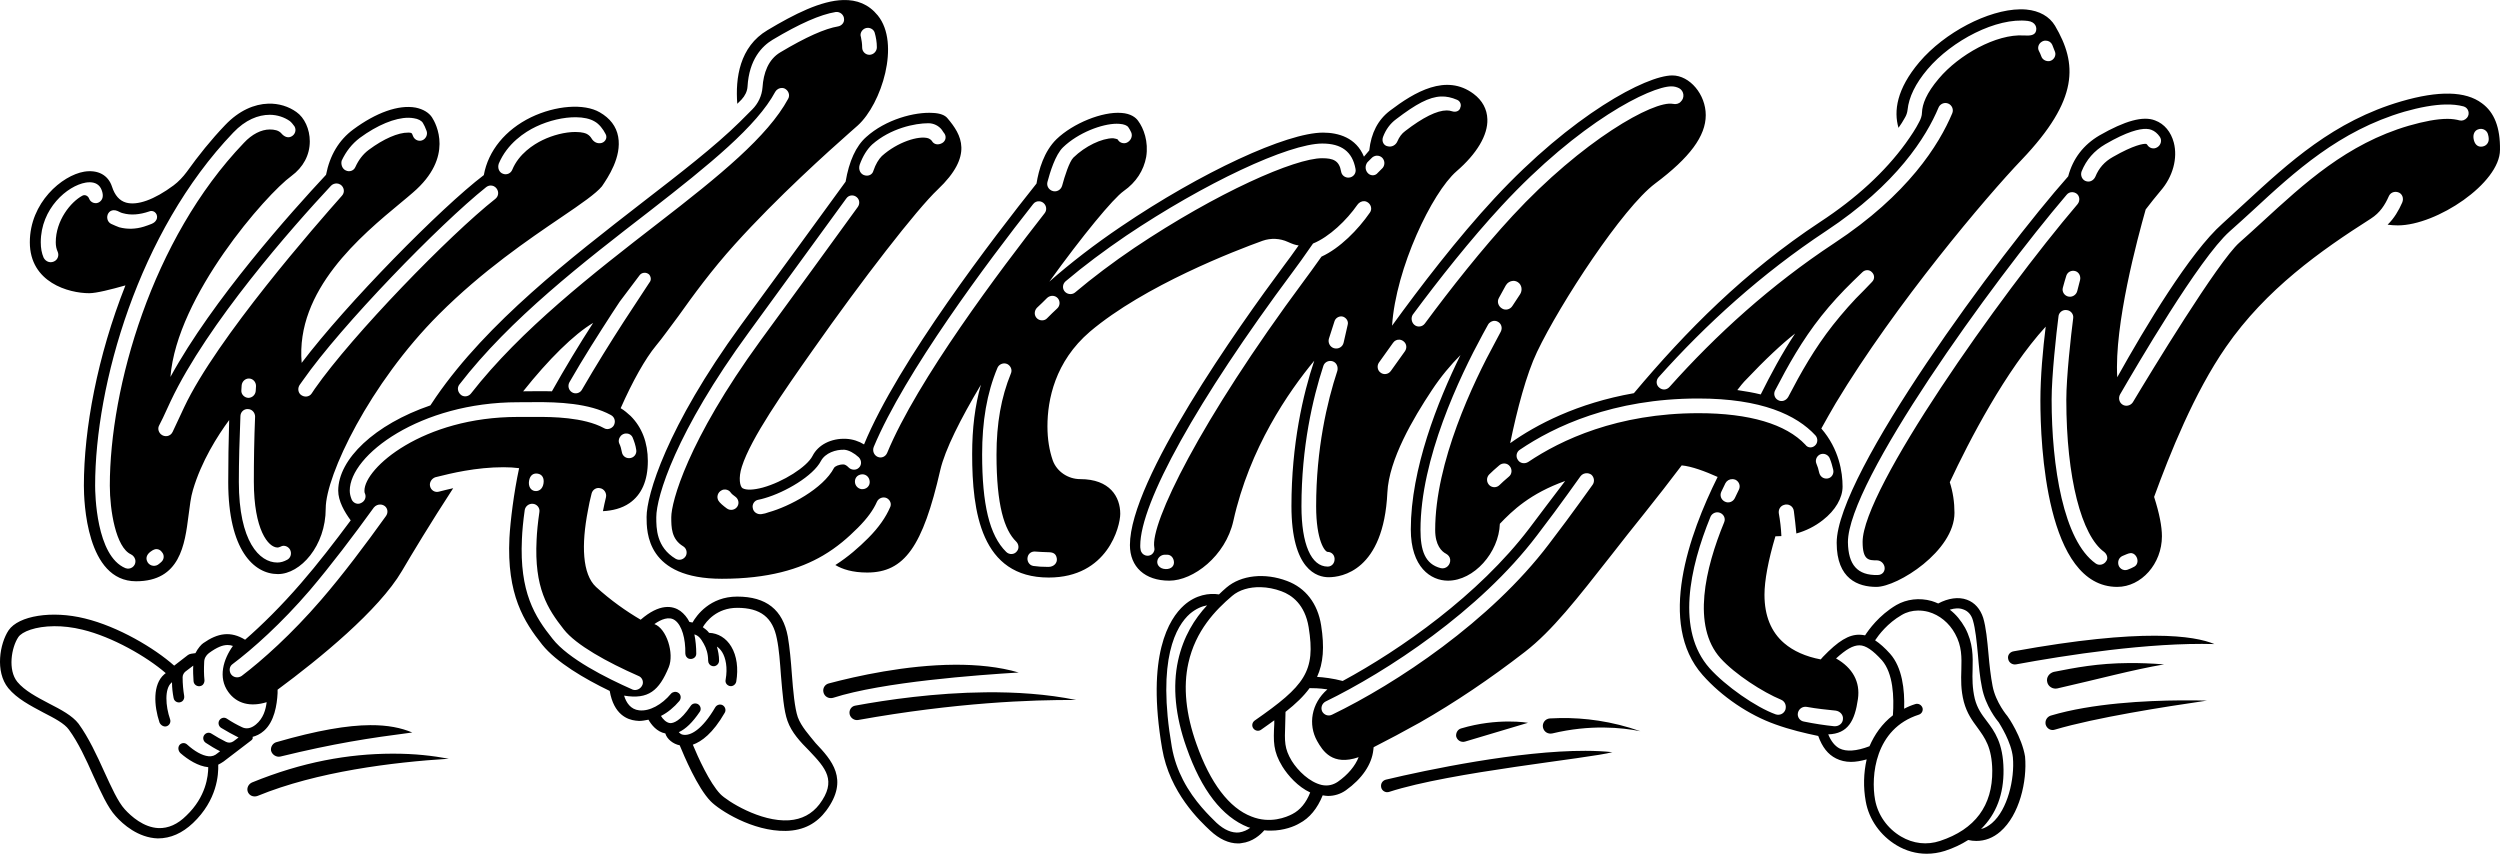 <?xml version="1.0" encoding="UTF-8" standalone="no"?>
<svg
   xmlns:dc="http://purl.org/dc/elements/1.1/"
   xmlns:cc="http://creativecommons.org/ns#"
   xmlns:rdf="http://www.w3.org/1999/02/22-rdf-syntax-ns#"
   xmlns:svg="http://www.w3.org/2000/svg"
   xmlns="http://www.w3.org/2000/svg"
   xmlns:sodipodi="http://sodipodi.sourceforge.net/DTD/sodipodi-0.dtd"
   xmlns:inkscape="http://www.inkscape.org/namespaces/inkscape"
   version="1.1"
   id="svg12772"
   x="0px"
   y="0px"
   viewBox="0 0 677.411 231.326"
   xml:space="preserve"
   sodipodi:docname="Walkman_1979.svg"
   inkscape:version="1.0.2-2 (e86c870879, 2021-01-15)"
   width="677.411"
   height="231.326"><defs
   id="defs10677">
	
	

		
		
		
		
	
		
		
		
		
		
		
		
		
		
		
		
		
		
		
		
		
		
		
		
		
		
		
		
		
		
		
		
		
		
		
		
		
		
		
		
		
		
		
		
		
		
		
		
		
		
		
		
		
		
		
		
		
		
		
		
		
		
		
		
		
		
		
		
		
		
		
		
		
		
		
		
	
			
			
			
			
			
		
			
			
			
			
			
			
			
		</defs><sodipodi:namedview
   pagecolor="#ffffff"
   bordercolor="#666666"
   borderopacity="1"
   objecttolerance="10"
   gridtolerance="10"
   guidetolerance="10"
   inkscape:pageopacity="0"
   inkscape:pageshadow="2"
   inkscape:window-width="1366"
   inkscape:window-height="705"
   id="namedview10675"
   showgrid="false"
   inkscape:zoom="1"
   inkscape:cx="358.66931"
   inkscape:cy="131.6917"
   inkscape:window-x="-8"
   inkscape:window-y="-8"
   inkscape:window-maximized="1"
   inkscape:current-layer="layer6" />
<style
   type="text/css"
   id="style10492">
	.st0{fill:#FFFFFF;}
</style>

<g
   inkscape:groupmode="layer"
   id="layer6"
   inkscape:label="Layer 1"
   transform="translate(0.249,-20.915)"><path
     id="path10494"
     style="fill:#000000;stroke:none;stroke-width:0.847"
     d="m 52.028,243.946 c 6.603,-6.265 6.942,-13.208 6.857,-15.832 0.508,-0.254 0.932,-0.508 1.44,-0.847 l 7.533,-5.756 c 0.169,-0.169 0.508,-0.423 0.339,-0.931 0.931,-0.254 2.009,-0.688 3.09,-1.651 2.818,-2.51 3.513,-6.984 3.682,-10.201 v -0.933 c 11.344,-8.381 27.431,-21.504 33.695,-32.171 2.691,-4.582 7.701,-12.92 13.888,-22.423 -1.364,0.306 -2.664,0.615 -3.813,0.921 -1.101,0.339 -2.201,-0.34 -2.455,-1.44 -0.254,-1.016 0.423,-2.117 1.439,-2.455 2.269,-0.567 5.004,-1.238 7.935,-1.743 3.32,-0.572 6.881,-0.966 10.521,-0.966 1.524,0 2.963,0.085 4.233,0.255 -1.439,6.688 -2.37,14.307 -2.624,18.878 -0.762,15.408 3.979,22.775 8.889,28.955 3.81,4.741 11.429,9.227 18.286,12.529 1.101,6.434 4.825,7.789 7.026,8.043 0.339,0 0.594,0.084 0.933,0.084 0.847,0 1.693,-0.168 2.54,-0.337 0.762,1.355 2.284,3.3 4.57,3.724 0.423,1.524 2.118,2.879 3.896,3.218 1.185,2.878 4.824,11.514 8.38,15.154 2.286,2.37 11.346,8.207 20.361,8.043 4.959,-0.09 8.423,-2.116 10.963,-5.503 6.265,-8.466 1.441,-13.715 -2.877,-18.286 -1.778,-2.201 -3.895,-4.488 -4.827,-7.027 -0.847,-2.455 -1.27,-7.111 -1.609,-11.598 -0.254,-3.556 -0.592,-7.282 -1.1,-10.245 -1.355,-7.281 -5.843,-10.835 -13.716,-10.835 -7.365,0 -11.005,5.079 -12.105,7.026 -0.339,-0.085 -0.593,-0.084 -0.847,-0.169 -0.593,-1.185 -1.44,-2.201 -2.455,-2.963 -2.032,-1.439 -5.587,-2.116 -10.751,2.371 -3.894,-2.286 -8.128,-5.249 -12.107,-8.889 -3.725,-3.471 -3.979,-11.43 -2.193,-20.657 0.261,-1.499 0.591,-3.076 1.007,-4.656 0.254,-1.016 1.271,-1.694 2.287,-1.44 1.101,0.169 1.861,1.355 1.607,2.455 -0.328,1.312 -0.576,2.545 -0.822,3.775 2.556,-0.134 5.079,-0.734 7.171,-2.166 3.302,-2.286 4.995,-6.096 4.995,-11.429 0,-4.995 -1.609,-9.144 -4.656,-12.191 -0.847,-0.762 -1.693,-1.524 -2.708,-2.116 3.217,-7.281 6.687,-13.461 9.566,-16.932 1.778,-2.116 3.726,-4.91 6.097,-8.043 3.979,-5.588 8.974,-12.445 15.239,-19.387 11.683,-12.953 25.398,-25.227 31.24,-30.392 0.931,-0.847 1.609,-1.44 2.116,-1.864 6.434,-5.842 11.597,-22.18 5.417,-29.8 -2.508,-3.08 -5.706,-4.266 -9.336,-4.18 -6.05,0.143 -13.299,3.82 -20.548,8.158 -7.61,4.512 -8.73,13.037 -8.192,19.96 l 1.164,-1.164 c 0.931,-1.016 1.524,-2.202 1.609,-3.472 0.423,-7.45 3.979,-11.006 6.773,-12.699 7.365,-4.402 12.952,-6.856 17.101,-7.533 1.185,-0.169 2.287,0.761 2.287,1.946 0.085,0.931 -0.678,1.779 -1.609,1.948 -3.556,0.593 -8.72,2.877 -15.662,7.026 -3.302,1.947 -4.571,5.673 -4.825,9.483 -0.169,2.286 -1.186,4.402 -2.794,6.011 l -3.428,3.426 c -6.726,6.624 -16.253,13.96 -26.288,21.717 -19.641,15.239 -41.991,32.51 -55.96,52.744 l -1.525,2.285 c -15.069,5.164 -24.975,14.562 -24.975,23.113 0,2.794 1.693,5.757 3.386,8.043 -4.402,5.926 -8.974,11.852 -13.461,17.016 -5.334,6.18 -10.667,11.429 -15.154,15.323 -3.894,-2.37 -7.364,-1.861 -11.343,0.933 -0.508,0.339 -1.439,1.354 -2.117,2.708 -0.762,0.085 -1.609,0.169 -2.032,0.508 l -3.725,2.879 C 41.614,196.536 31.794,190.695 22.736,188.494 13.846,186.292 4.787,187.731 2.078,191.71 c -2.37,3.556 -3.725,11.175 -0.084,15.662 2.37,2.878 6.01,4.742 9.481,6.604 2.963,1.524 5.758,2.963 6.943,4.656 2.54,3.471 4.655,8.042 6.602,12.444 2.032,4.402 3.895,8.635 6.097,11.006 1.947,2.201 6.095,5.843 11.386,6.012 3.513,0 6.646,-1.44 9.524,-4.149 z M 525.109,42.2 c -3.386,3.979 -4.487,6.942 -4.572,9.228 0,0.847 -0.339,1.778 -0.762,2.54 -0.931,1.863 -2.202,3.726 -3.641,5.758 -5.588,7.704 -13.375,14.9 -23.196,21.334 -20.403,13.461 -36.32,29.547 -50.459,46.394 -15.408,2.709 -26.498,8.551 -33.525,13.546 1.863,-9.059 4.402,-18.711 7.28,-24.722 6.35,-13.292 23.198,-39.029 32.002,-45.632 9.397,-7.027 13.714,-12.867 13.714,-18.539 0,-5.588 -4.317,-10.753 -9.058,-10.753 -7.027,0 -27.092,10.583 -48.172,33.272 -9.99,10.752 -20.233,24.127 -27.768,34.54 1.016,-15.577 10.836,-36.064 17.44,-41.821 5.503,-4.741 8.551,-9.822 8.382,-14.139 -0.085,-2.709 -1.355,-5.079 -3.725,-6.857 -7.45,-5.588 -16.001,-0.508 -22.69,4.572 -3.217,2.455 -5.079,6.01 -5.587,10.751 -0.508,0.593 -0.931,1.101 -1.439,1.693 -2.116,-5.164 -6.943,-6.518 -11.092,-6.518 -9.821,-10e-7 -32.932,10.667 -54.774,25.482 -7.027,4.741 -13.715,9.905 -19.387,14.9 8.974,-12.445 17.271,-22.52 20.15,-24.551 3.386,-2.37 5.418,-5.588 6.095,-9.228 0.677,-4.148 -0.677,-7.788 -2.201,-9.82 -0.593,-0.847 -1.948,-1.947 -4.488,-2.117 -5.164,-0.423 -13.121,2.794 -17.608,7.112 -3.386,3.302 -4.826,8.296 -5.419,12.021 -11.344,14.223 -37.504,48.256 -46.732,70.691 -1.355,-0.847 -3.048,-1.438 -4.911,-1.523 -3.979,-0.169 -7.534,1.609 -9.058,4.656 -1.524,2.963 -7.958,7.026 -13.461,8.55 -2.54,0.677 -4.487,0.761 -5.503,0.169 -0.677,-0.423 -1.186,-2.708 -0.17,-5.84 2.455,-7.704 11.345,-20.404 19.219,-31.579 13.376,-19.049 28.192,-38.182 33.864,-43.516 9.736,-9.228 6.434,-14.815 2.624,-19.302 -0.677,-0.847 -2.032,-1.356 -3.894,-1.44 -4.995,-0.339 -12.869,1.779 -18.118,6.52 -2.794,2.455 -4.656,6.602 -5.587,12.105 -6.265,8.635 -18.371,25.229 -28.361,38.859 -20.234,27.768 -25.568,46.14 -25.568,51.982 0,4.148 0.002,16.762 20.404,16.762 12.561,0 21.109,-2.619 27.386,-6.297 3.851,-2.256 6.817,-4.878 9.442,-7.502 2.624,-2.624 4.233,-4.911 5.164,-7.027 0.423,-1.016 1.693,-1.523 2.708,-1.015 0.931,0.508 1.355,1.609 0.847,2.54 -1.101,2.54 -2.963,5.333 -5.926,8.296 -2.477,2.477 -5.361,5.033 -8.879,7.279 1.898,1.142 4.648,2.034 8.626,2.034 10.075,0 15.068,-7.026 19.809,-27.768 1.27,-5.503 5.503,-13.885 11.006,-23.113 -1.609,5.672 -2.369,11.769 -2.369,18.796 0,15.577 2.37,33.441 20.742,33.441 16.001,0 19.387,-13.885 19.387,-17.271 0,-4.572 -2.794,-9.397 -10.837,-9.397 -3.302,0 -6.35,-2.032 -7.451,-5.08 -0.931,-2.709 -1.439,-5.757 -1.439,-9.228 0,-7.196 2.032,-17.525 11.513,-25.653 14.816,-12.53 39.537,-22.011 46.818,-24.636 2.201,-0.762 4.656,-0.677 6.857,0.339 1.101,0.508 2.032,0.846 2.879,0.931 -1.609,2.286 -2.963,4.148 -3.81,5.248 -12.614,16.932 -41.907,58.332 -41.907,75.941 0,5.926 4.063,9.652 10.667,9.652 6.519,0 15.239,-6.689 17.355,-16.171 4.402,-19.81 14.985,-35.048 21.927,-43.43 -3.048,9.059 -6.181,22.689 -6.181,39.367 0,17.44 7.027,19.302 10.075,19.302 3.471,0 14.901,-1.693 15.917,-22.943 0.423,-8.974 7.026,-20.148 12.021,-27.683 2.455,-3.725 5.164,-6.943 7.788,-9.567 -6.18,12.53 -13.46,30.902 -13.46,47.241 0,10.244 5.417,13.885 10.073,13.885 7.027,0 13.801,-7.62 14.055,-15.409 3.386,-3.556 8.211,-8.211 17.693,-11.598 -1.693,2.201 -3.386,4.487 -5.08,6.688 -1.524,2.032 -3.132,4.147 -4.656,6.179 -13.715,18.033 -34.879,32.849 -50.541,41.315 -2.54,-0.677 -5.248,-1.017 -6.941,-1.101 1.693,-3.725 2.031,-8.043 1.1,-13.969 -0.931,-5.926 -4.233,-10.159 -9.228,-12.021 -6.011,-2.286 -12.444,-1.609 -16.423,1.778 -0.677,0.593 -1.355,1.185 -2.032,1.862 -2.624,-0.423 -6.266,0.085 -9.483,2.963 -4.064,3.64 -10.244,13.462 -5.926,38.775 2.032,12.022 10.329,19.726 13.038,22.266 2.455,2.286 4.995,3.471 7.535,3.471 0.339,0 0.592,3.2e-4 0.931,-0.084 3.048,-0.339 5.165,-2.287 6.181,-3.472 0.593,0.085 1.185,0.086 1.778,0.086 3.556,0 6.434,-1.186 7.704,-1.948 2.794,-1.439 4.91,-4.064 6.349,-7.619 0.508,0.085 1.017,0.169 1.44,0.169 1.693,0 3.386,-0.507 4.825,-1.523 4.402,-3.132 7.027,-7.027 7.451,-10.921 l 0.084,-0.762 c 3.979,-2.032 8.296,-4.318 12.529,-6.688 9.482,-5.418 19.05,-11.852 28.447,-19.133 7.45,-5.757 14.138,-14.392 23.45,-26.245 2.794,-3.556 5.672,-7.281 8.974,-11.345 3.471,-4.318 6.858,-8.719 10.075,-12.952 2.709,0.254 6.35,1.608 9.736,3.132 -7.704,15.493 -16.425,39.706 -4.064,53.675 5.164,5.842 12.53,10.837 19.726,13.377 3.979,1.439 7.957,2.37 11.598,3.132 1.101,3.048 2.625,4.994 4.827,6.095 1.185,0.593 2.539,0.933 4.063,0.933 1.27,0 2.709,-0.255 4.233,-0.678 -0.847,3.725 -0.93,7.62 -0.253,11.345 0.847,4.91 3.979,9.312 8.382,11.937 2.54,1.524 5.333,2.285 8.127,2.285 1.609,0 3.301,-0.253 4.909,-0.761 2.37,-0.762 4.487,-1.778 6.349,-2.963 0.762,0.169 1.441,0.253 2.202,0.253 2.37,0 4.571,-0.847 6.518,-2.54 5.164,-4.487 7.281,-13.63 6.688,-20.318 -0.847,-5.249 -4.571,-10.752 -4.784,-10.964 0,0 -3.175,-3.682 -4.021,-8.169 -0.508,-2.624 -0.847,-5.672 -1.101,-8.635 -0.339,-3.725 -0.677,-7.282 -1.439,-9.822 -0.762,-2.37 -2.285,-4.147 -4.402,-4.909 -2.286,-0.847 -5.081,-0.424 -7.79,1.015 -0.593,-0.254 -1.185,-0.507 -1.778,-0.676 -3.302,-0.931 -6.773,-0.509 -9.567,1.1 -4.741,2.794 -7.535,6.774 -8.466,8.213 -0.508,-0.085 -0.931,-0.17 -1.439,-0.17 -2.963,-0.085 -5.842,1.693 -9.991,6.011 l -0.592,0.678 c -4.064,-0.762 -7.449,-2.285 -9.905,-4.402 -3.556,-3.048 -5.334,-7.45 -5.334,-13.122 0,-3.81 1.016,-9.314 2.963,-15.832 0.485,0 1.138,-0.025 1.62,-0.059 -0.086,-2.105 -0.353,-4.268 -0.69,-6.12 -0.169,-1.016 0.339,-1.948 1.27,-2.287 1.27,-0.508 2.625,0.254 2.794,1.609 0.251,2.01 0.513,4.16 0.683,6.092 2.586,-0.72 5.037,-1.934 7.189,-3.636 3.386,-2.624 5.334,-6.012 5.334,-9.06 0,-3.894 -0.932,-10.159 -5.758,-15.746 1.27,-2.286 2.541,-4.571 3.896,-6.857 16.255,-27.007 40.975,-56.13 50.373,-65.951 15.662,-16.424 15.069,-26.076 9.058,-36.319 -1.524,-2.54 -4.232,-4.063 -7.788,-4.402 -0.545,-0.048 -1.108,-0.067 -1.683,-0.06 -8.635,0.11 -20.446,6.267 -27.271,14.283 -6.226,7.358 -6.981,13.311 -5.677,17.832 0.642,-0.893 1.211,-1.786 1.698,-2.679 0.423,-0.677 0.678,-1.439 0.762,-2.201 0.339,-3.386 2.115,-7.111 5.417,-11.006 6.603,-7.789 18.734,-14.101 27.176,-13.079 2.069,0.25 2.625,1.819 2.117,3.004 -0.423,0.847 -1.394,1.049 -3.218,0.932 -7.437,-0.478 -17.609,5.249 -23.027,11.683 z M 234.85,28.458 c 0.825,-0.02 1.651,0.473 1.905,1.298 0.339,1.185 0.594,2.539 0.594,3.978 0,1.101 -0.932,2.032 -2.032,2.032 -1.016,0 -1.948,-0.847 -1.948,-1.948 0,-1.101 -0.168,-2.031 -0.337,-2.877 -0.339,-0.847 0.169,-1.864 1.015,-2.287 0.254,-0.127 0.528,-0.19 0.804,-0.197 z m 320.989,4.6 c 0.254,0.677 0.508,1.269 0.762,1.946 0.339,1.016 -0.338,2.201 -1.439,2.455 -0.931,0.169 -1.973,-0.33 -2.287,-1.27 -0.195,-0.585 -0.403,-0.979 -0.676,-1.525 -0.408,-0.816 -0.096,-1.877 0.761,-2.412 0.361,-0.225 0.676,-0.335 1.13,-0.325 0.817,0.018 1.43,0.441 1.748,1.129 z M 452.638,44.317 c 0.762,0 1.439,0.169 2.116,0.508 1.355,0.762 1.524,2.625 0.423,3.641 -0.508,0.593 -1.355,0.761 -2.116,0.592 -5.164,-1.016 -24.55,9.906 -43.43,30.309 -8.297,8.974 -16.847,19.81 -23.789,29.208 -0.677,0.931 -2.032,1.101 -2.879,0.339 -0.762,-0.677 -0.931,-1.864 -0.423,-2.71 7.027,-9.482 15.662,-20.402 24.128,-29.545 21.165,-22.858 40.382,-32.341 45.969,-32.341 z m -240.984,0.428 c 0.242,0.007 0.486,0.06 0.719,0.165 1.016,0.508 1.524,1.777 0.931,2.793 -5.503,10.159 -18.456,20.743 -35.134,33.611 -17.609,13.63 -37.335,28.953 -50.796,46.224 -0.593,0.762 -1.693,1.016 -2.54,0.508 -1.016,-0.677 -1.354,-2.032 -0.592,-2.963 13.715,-17.779 33.693,-33.187 51.557,-46.986 16.339,-12.699 29.039,-23.027 34.034,-32.339 0.381,-0.635 1.094,-1.032 1.821,-1.012 z m 451.83,1.541 c -3.64,-0.085 -8,0.613 -13.079,2.095 -18.287,5.334 -30.478,16.593 -42.33,27.515 -1.947,1.778 -4.065,3.725 -6.097,5.587 -8.889,7.873 -20.91,28.022 -28.53,41.652 -0.847,-14.223 5.503,-37.673 7.704,-45.462 1.355,-1.778 2.71,-3.471 4.064,-5.08 3.302,-3.81 4.656,-8.805 3.555,-13.038 -0.762,-2.878 -2.54,-5.079 -5.08,-6.011 -3.217,-1.27 -8.128,0.085 -15.07,4.064 -4.318,2.54 -7.196,6.265 -8.466,11.09 -18.456,20.826 -62.733,80.68 -62.733,99.305 0,9.821 5.843,11.938 10.753,11.938 5.757,0 21.165,-9.737 21.165,-20.065 0,-2.878 -0.423,-5.671 -1.27,-8.296 5.249,-11.26 15.153,-30.309 25.99,-42.161 -0.762,6.096 -1.439,13.545 -1.439,20.064 0,11.852 1.524,50.459 20.826,50.459 6.519,0 12.105,-6.266 12.105,-13.716 0,-2.624 -0.677,-6.18 -2.116,-10.667 4.233,-11.598 10.836,-28.192 19.472,-40.637 10.836,-15.662 25.679,-26.117 39.24,-34.754 2.525,-1.608 3.854,-3.766 4.87,-6.052 0.423,-1.016 1.524,-1.44 2.54,-1.101 1.101,0.339 1.608,1.609 1.1,2.794 -0.927,2.106 -2.189,4.294 -3.954,5.984 0.915,0.128 1.835,0.195 2.768,0.195 10.498,0 27.685,-11.428 27.685,-20.487 0.085,-6.011 -1.525,-10.16 -4.911,-12.615 -2.201,-1.651 -5.122,-2.518 -8.762,-2.603 z m -273.267,0.777 c 1.463,-0.054 2.862,0.26 4.344,0.895 0.847,0.339 1.27,1.354 0.847,2.201 v 0.084 c -0.339,0.847 -1.27,1.101 -2.116,0.847 -0.508,-0.169 -1.015,-0.253 -1.523,-0.253 -2.624,0 -6.435,1.862 -11.26,5.587 -0.931,0.677 -1.609,1.608 -2.116,2.793 -0.423,1.016 -1.524,1.61 -2.54,1.356 -1.185,-0.169 -1.778,-1.355 -1.354,-2.54 0.762,-2.032 1.947,-3.641 3.555,-4.827 5.413,-4.132 8.945,-6.024 12.165,-6.143 z m 136.65,1.761 c 0.261,-0.004 0.526,0.043 0.78,0.149 1.016,0.423 1.523,1.608 1.1,2.624 -3.556,8.466 -11.936,22.013 -32.001,35.22 -17.186,11.344 -31.918,24.721 -44.617,38.944 -0.762,0.847 -1.946,0.931 -2.793,0.169 -0.847,-0.677 -0.932,-1.948 -0.17,-2.794 12.868,-14.392 27.853,-28.021 45.377,-39.62 19.218,-12.699 27.176,-25.567 30.478,-33.441 0.317,-0.762 1.064,-1.238 1.845,-1.25 z m -454.451,0.179 c -3.729,0.116 -7.859,1.812 -11.669,5.812 -3.81,3.979 -7.197,8.212 -10.414,12.699 -1.016,1.355 -2.2,2.625 -3.555,3.641 -5.249,3.894 -9.822,5.503 -12.869,4.656 -1.778,-0.508 -3.048,-1.949 -3.81,-4.319 -1.016,-3.132 -3.81,-4.655 -7.535,-4.063 -6.011,1.016 -14.73,8.381 -14.73,19.133 0,10.921 10.583,13.8 16.085,13.8 1.947,0 5.926,-1.016 9.82,-2.117 -7.619,19.218 -11.26,38.943 -11.26,54.267 0,4.318 0.678,25.906 14.139,25.906 11.937,0 13.206,-9.905 14.222,-17.863 0.339,-2.54 0.593,-4.91 1.186,-6.857 2.286,-7.789 6.688,-14.731 9.82,-18.964 -0.169,5.842 -0.253,11.514 -0.253,16.848 0,18.371 6.941,24.889 13.46,24.889 6.096,0 12.954,-7.619 12.954,-17.779 0,-8.974 11.936,-33.864 30.646,-52.574 11.852,-11.852 24.214,-20.233 33.188,-26.329 5.503,-3.725 9.397,-6.434 11.006,-8.382 1.609,-2.37 5.418,-7.958 4.402,-13.461 -0.508,-2.794 -2.201,-4.994 -4.995,-6.602 -4.233,-2.455 -11.937,-1.863 -18.625,1.354 -6.942,3.386 -11.598,9.059 -12.783,15.662 -11.598,8.805 -37.249,34.88 -49.356,50.88 -1.693,-19.726 16.084,-34.456 26.921,-43.43 1.185,-1.016 2.286,-1.864 3.218,-2.71 11.26,-9.651 6.265,-18.71 5.164,-20.403 -0.847,-1.27 -2.37,-2.201 -4.402,-2.624 -4.656,-0.847 -10.752,1.355 -16.932,5.926 -3.894,2.878 -6.35,7.027 -7.366,12.276 -9.397,10.075 -30.731,33.863 -42.16,54.774 1.693,-21.927 25.99,-49.525 32.763,-54.435 3.217,-2.37 4.995,-5.674 4.995,-9.399 0,-3.302 -1.44,-6.433 -3.641,-7.957 -2.074,-1.482 -4.732,-2.347 -7.633,-2.257 z M 666.236,53.545 c -0.931,-0.254 -2.032,-0.423 -3.302,-0.423 -2.878,0 -6.35,0.677 -10.498,1.862 -16.763,4.91 -28.36,15.663 -39.662,26.034 -1.989,1.82 -4.107,3.767 -6.223,5.629 -5.757,5.08 -24.212,35.472 -28.869,43.261 -0.593,0.931 -1.948,1.271 -2.879,0.594 -0.847,-0.593 -1.1,-1.779 -0.592,-2.71 4.233,-7.281 21.419,-36.826 29.715,-44.192 2.116,-1.863 4.232,-3.809 6.179,-5.587 11.514,-10.667 23.537,-21.674 41.146,-26.838 4.286,-1.217 7.977,-1.871 11.072,-1.943 1.857,-0.043 3.499,0.123 4.927,0.504 1.355,0.339 1.864,2.032 0.975,3.09 -0.55,0.635 -1.313,0.889 -1.99,0.72 z M 33.741,174.864 c -7.958,-3.302 -8.213,-20.234 -8.213,-22.351 0,-27.261 11.684,-68.744 37.421,-95.666 3.302,-3.471 6.772,-4.827 9.905,-4.827 2.032,4e-6 3.979,0.677 5.419,1.693 0.423,0.339 0.847,0.848 1.27,1.44 0.593,1.016 0.17,2.285 -0.931,2.793 -0.931,0.423 -1.886,-0.019 -2.625,-0.888 -0.72,-0.847 -1.947,-1.058 -3.133,-1.058 -2.286,0 -4.825,1.269 -7.026,3.639 C 40.853,85.715 29.508,126.015 29.508,152.513 c 0,6.603 1.608,16.763 5.756,18.625 0.677,0.339 1.155,1.016 1.186,1.82 0.054,1.398 -1.354,2.414 -2.708,1.906 z M 160.054,58.456 c -0.254,-0.423 -0.593,-0.847 -1.186,-1.186 -0.254,-0.169 -1.184,-0.594 -3.216,-0.594 -2.794,0 -6.096,0.848 -8.889,2.202 -2.455,1.185 -6.435,3.725 -8.213,8.043 -0.423,1.016 -1.523,1.438 -2.454,1.1 -1.101,-0.339 -1.609,-1.608 -1.186,-2.793 2.286,-5.418 7.027,-8.551 10.075,-9.991 3.545,-1.693 7.553,-2.592 10.867,-2.553 1.988,0.023 3.726,0.384 4.964,1.114 1.27,0.677 2.37,2.116 3.047,3.471 0.593,1.101 -0.253,2.371 -1.481,2.455 -0.973,0.085 -1.821,-0.423 -2.329,-1.27 z m -48.172,-5.503 c 1.185,0.169 2.074,0.65 2.455,1.27 0.298,0.484 0.691,1.265 1.017,2.201 0.352,1.011 -0.254,2.201 -1.27,2.54 -1.016,0.339 -2.124,-0.252 -2.455,-1.27 -0.278,-0.854 -0.485,-0.835 -1.27,-0.847 -2.709,-0.039 -6.688,1.693 -10.667,4.656 -1.609,1.185 -2.794,2.794 -3.641,4.656 -0.423,1.016 -1.608,1.439 -2.624,0.931 -0.931,-0.423 -1.355,-1.608 -1.101,-2.624 1.185,-2.54 2.794,-4.572 4.911,-6.181 4.741,-3.482 9.546,-5.472 13.169,-5.462 0.518,0.002 1.011,0.044 1.477,0.129 z m 140.451,6.264 c -0.254,-0.423 -0.676,-0.677 -1.1,-0.847 -2.54,-0.762 -8.297,1.017 -12.53,4.827 -0.847,0.847 -1.693,2.2 -2.285,3.978 -0.254,1.016 -1.271,1.524 -2.287,1.27 -1.185,-0.254 -1.862,-1.524 -1.439,-2.879 0.847,-2.37 2.032,-4.233 3.386,-5.503 4.995,-4.402 11.598,-5.756 15.239,-5.756 1.439,0 2.793,0.677 3.639,1.778 0.254,0.423 0.508,0.763 0.762,1.101 0.593,1.016 0.17,2.285 -1.143,2.708 -0.974,0.338 -1.821,-6.61e-4 -2.244,-0.678 z m 50.03,-4.772 c 0.266,-4.14e-4 0.522,0.01 0.766,0.031 1.185,0.085 2.033,0.423 2.371,0.931 0.254,0.339 0.508,0.848 0.762,1.356 0.508,1.101 -0.171,2.454 -1.356,2.877 -0.847,0.254 -1.862,-0.084 -2.285,-0.931 -0.169,-0.169 -1.27,-0.339 -1.27,-0.339 -3.048,0 -7.534,2.117 -10.751,5.25 -1.101,1.101 -2.372,5.08 -3.049,7.619 -0.339,1.185 -1.608,1.862 -2.793,1.354 -0.931,-0.423 -1.44,-1.355 -1.186,-2.371 0.677,-2.54 2.116,-7.365 4.233,-9.397 4.127,-3.968 10.561,-6.375 14.558,-6.381 z m 368.784,1.556 c 0.296,-0.127 0.602,-0.181 0.9,-0.169 0.893,0.036 1.703,0.655 1.893,1.607 0.085,0.339 0.17,0.678 0.17,1.017 0.085,1.185 -0.762,2.201 -2.116,2.201 -1.016,0 -1.765,-0.764 -1.99,-2.159 -0.198,-1.23 0.297,-2.159 1.143,-2.498 z m -88.47,0.084 c 0.931,0.339 1.693,1.015 2.285,1.862 0.677,0.931 0.338,2.286 -0.678,2.879 -0.931,0.593 -2.144,0.272 -2.708,-0.676 -0.085,-0.143 -0.228,-0.245 -0.339,-0.255 -0.675,-0.059 -3.217,0.253 -8.974,3.555 -2.286,1.27 -3.809,3.048 -4.741,5.334 -0.423,0.931 -1.355,1.524 -2.371,1.27 -1.185,-0.254 -1.778,-1.608 -1.354,-2.708 1.27,-3.132 3.386,-5.589 6.434,-7.366 5.905,-3.429 9.239,-4.19 11.072,-4.142 0.611,0.016 1.057,0.121 1.374,0.248 z m -224.604,3.725 c 5.164,0 8.127,2.201 8.974,6.857 0.254,1.185 -0.592,2.286 -1.778,2.371 -1.016,0.085 -1.947,-0.593 -2.117,-1.609 -0.508,-3.048 -2.201,-3.641 -5.164,-3.641 -7.281,0 -28.276,9.144 -50.88,24.298 -5.757,3.894 -11.26,8.042 -16.085,12.105 -0.847,0.677 -2.201,0.508 -2.879,-0.423 -0.593,-0.847 -0.423,-1.947 0.339,-2.624 4.995,-4.233 10.581,-8.381 16.423,-12.36 21.165,-14.223 44.024,-24.975 53.167,-24.975 z m 14.7,3.29 c 0.519,-0.032 1.047,0.138 1.47,0.519 0.762,0.762 0.848,1.946 0.17,2.793 l -1.356,1.356 c -0.593,0.762 -1.692,0.846 -2.454,0.253 -0.931,-0.762 -1.101,-2.116 -0.339,-3.132 l 1.1,-1.101 c 0.381,-0.423 0.89,-0.656 1.409,-0.688 z M 24.199,70.305 c 1.246,0.04 2.515,0.532 3.108,2.13 0.593,1.597 0.254,2.613 -0.593,3.206 -0.931,0.677 -2.369,0.254 -2.793,-0.847 -0.254,-0.762 -1.102,-1.27 -1.864,-0.847 -3.132,1.693 -7.196,6.688 -7.196,12.615 0,1.016 0.169,1.778 0.508,2.54 0.423,0.931 0.086,2.032 -0.761,2.54 -1.101,0.677 -2.456,0.254 -3.049,-0.931 -0.508,-1.185 -0.761,-2.54 -0.761,-4.149 0,-9.143 7.195,-15.323 12.19,-16.17 0.381,-0.063 0.795,-0.101 1.21,-0.088 z m 66.848,0.321 c 0.353,0.021 0.708,0.137 1.025,0.359 0.931,0.677 1.184,2.032 0.337,2.963 -6.688,7.535 -33.949,38.606 -42.753,57.316 l -3.132,6.687 c -0.593,1.27 -2.202,1.525 -3.218,0.594 -0.677,-0.677 -0.847,-1.609 -0.423,-2.371 l 1.017,-2.032 2.117,-4.57 c 9.99,-21.08 32.847,-46.987 43.43,-58.331 0.423,-0.423 1.012,-0.649 1.601,-0.613 z m 41.533,0.564 c 0.659,-0.055 1.313,0.23 1.736,0.812 0.677,0.931 0.509,2.116 -0.337,2.793 -12.445,9.821 -38.69,36.828 -48.934,51.474 l -0.847,1.27 c -0.677,1.016 -2.116,1.1 -3.047,0.253 -0.677,-0.677 -0.763,-1.778 -0.17,-2.624 l 0.847,-1.186 c 10.413,-14.9 36.998,-42.244 49.612,-52.319 0.349,-0.286 0.746,-0.44 1.141,-0.473 z m 367.891,96.646 c 0,-16.339 39.028,-70.437 59.262,-94.141 0.37,-0.476 0.94,-0.722 1.521,-0.714 0.349,0.004 0.701,0.101 1.019,0.291 1.016,0.593 1.185,2.032 0.423,2.963 -21.08,24.721 -58.245,77.379 -58.245,91.517 0,4.995 1.693,4.995 3.81,4.995 1.016,0 1.863,0.677 2.116,1.693 0.254,1.101 -0.414,2.251 -1.821,2.285 -5.543,0.135 -8.001,-2.794 -8.086,-8.889 z M 230.427,73.874 c 0.529,-0.053 1.08,0.117 1.503,0.498 0.762,0.677 0.847,1.778 0.255,2.624 -6.603,9.143 -17.357,23.875 -26.331,36.151 -19.895,27.345 -24.212,43.854 -24.212,47.917 0,2.709 6.6e-4,5.927 3.218,7.874 0.847,0.508 1.186,1.609 0.762,2.54 -0.508,1.016 -1.779,1.439 -2.794,0.847 -5.249,-3.132 -5.248,-8.297 -5.248,-11.26 0,-5.503 5.248,-23.028 25.143,-50.204 8.974,-12.36 19.725,-27.091 26.329,-36.149 0.339,-0.508 0.847,-0.784 1.376,-0.837 z m 139.033,1.554 c 0.243,0.019 0.488,0.086 0.721,0.213 1.101,0.593 1.438,1.948 0.761,2.879 -3.217,4.656 -8.127,9.651 -13.122,11.937 -1.947,2.794 -3.725,5.164 -4.656,6.434 -28.276,38.097 -41.822,65.95 -40.637,72.384 0.169,0.593 -0.084,1.27 -0.508,1.693 -1.101,1.101 -3.047,0.425 -3.216,-1.184 -0.085,-0.339 -0.086,-0.678 -0.086,-1.017 0,-11.598 15.409,-39.367 41.315,-74.162 1.101,-1.439 3.217,-4.402 5.503,-7.704 4.402,-1.778 9.143,-6.35 12.021,-10.498 0.444,-0.635 1.175,-1.031 1.905,-0.976 z m -88.065,0.031 c 0.383,0.035 0.759,0.183 1.076,0.437 0.847,0.677 1.016,1.946 0.339,2.793 -12.106,15.493 -34.457,45.125 -42.669,64.935 -0.423,1.016 -1.524,1.523 -2.54,1.1 -1.016,-0.423 -1.523,-1.608 -1.1,-2.708 8.466,-20.234 30.901,-50.203 43.177,-65.78 0.423,-0.582 1.078,-0.834 1.716,-0.775 z M 30.545,77.875 c 0.357,-0.012 0.731,0.063 1.08,0.222 0.508,0.254 1.015,0.507 1.439,0.592 2.117,0.593 4.487,0.424 7.196,-0.508 1.355,-0.508 2.541,1.017 1.864,2.287 -0.254,0.508 -0.677,0.846 -1.27,1.1 -0.593,0.254 -1.355,0.508 -2.117,0.762 -2.201,0.677 -4.487,0.761 -6.688,0.169 -0.593,-0.254 -1.354,-0.508 -2.201,-0.931 -1.016,-0.508 -1.341,-1.853 -0.762,-2.836 0.332,-0.564 0.866,-0.836 1.46,-0.857 z M 505.71,94.119 c 0.476,0 0.943,0.189 1.281,0.57 0.762,0.762 0.762,1.862 0,2.624 l -2.117,2.202 c -3.048,2.963 -5.842,6.18 -8.466,9.481 -4.995,6.35 -8.721,12.953 -12.107,19.472 -0.593,1.016 -1.777,1.439 -2.793,0.847 -0.931,-0.508 -1.27,-1.693 -0.762,-2.624 3.471,-6.688 7.28,-13.546 12.529,-20.15 2.624,-3.302 5.504,-6.434 8.552,-9.397 l 2.54,-2.455 c 0.381,-0.381 0.866,-0.57 1.343,-0.57 z m 55.93,0.172 c 0.126,0.009 0.253,0.028 0.38,0.06 1.016,0.254 1.608,1.355 1.354,2.455 -0.254,0.931 -0.508,1.947 -0.762,2.963 -0.254,1.016 -1.269,1.694 -2.285,1.525 -1.185,-0.169 -1.948,-1.355 -1.609,-2.455 0.339,-1.185 0.592,-2.202 0.931,-3.218 0.296,-0.889 1.111,-1.388 1.991,-1.329 z m -387.341,0.536 c 0.466,-0.032 0.952,0.118 1.333,0.456 0.508,0.593 0.677,1.524 0.084,2.201 l -6.941,10.583 c -3.556,5.503 -7.62,12.021 -11.345,18.455 -0.508,0.931 -1.777,1.271 -2.708,0.678 -0.931,-0.593 -1.186,-1.777 -0.678,-2.708 3.725,-6.519 7.958,-13.122 11.513,-18.625 l 2.117,-3.218 5.419,-7.196 c 0.296,-0.381 0.741,-0.593 1.207,-0.625 z m 235.423,2.193 c 0.465,-0.025 0.937,0.095 1.349,0.38 1.016,0.677 1.271,2.116 0.594,3.216 l -2.116,3.218 c -0.593,0.931 -1.863,1.269 -2.794,0.676 -1.016,-0.593 -1.439,-1.861 -0.847,-2.877 l 1.862,-3.386 c 0.423,-0.741 1.178,-1.185 1.953,-1.227 z m -123.354,4.698 c 0.677,0.762 0.676,2.031 -0.17,2.793 -0.847,0.762 -1.862,1.779 -2.708,2.626 -0.677,0.762 -1.948,0.762 -2.71,0.084 -0.847,-0.762 -0.846,-2.032 -0.084,-2.879 0.931,-0.847 1.948,-1.862 2.794,-2.708 0.423,-0.381 0.951,-0.573 1.47,-0.562 0.519,0.011 1.028,0.223 1.409,0.647 z m 272.959,3.2 c 0.133,-0.009 0.269,-0.005 0.407,0.017 1.101,0.085 1.948,1.102 1.779,2.202 -0.593,4.572 -1.864,15.916 -1.864,22.096 0,21.25 4.148,36.826 10.244,41.229 0.847,0.677 1.102,1.778 0.594,2.455 -0.593,1.016 -1.948,1.355 -2.879,0.678 -8.72,-6.18 -11.937,-26.245 -11.937,-44.447 0,-6.35 1.269,-17.949 1.862,-22.521 0.074,-0.889 0.861,-1.647 1.794,-1.71 z m -195.666,1.796 c 0.931,0.339 1.524,1.27 1.27,2.201 l -1.1,4.825 c -0.254,1.185 -1.441,1.863 -2.626,1.525 -1.101,-0.339 -1.693,-1.524 -1.354,-2.624 l 1.525,-4.742 c 0.296,-0.815 1.11,-1.305 1.933,-1.245 0.118,0.009 0.236,0.029 0.352,0.061 z m 41.176,1.141 c 0.25,0.017 0.498,0.086 0.731,0.213 1.016,0.508 1.355,1.693 0.847,2.708 l -1.439,2.71 c -6.096,11.175 -16.34,32.678 -16.34,51.049 0,4.148 1.778,5.841 2.963,6.434 0.593,0.339 1.017,0.847 1.101,1.525 0.169,1.439 -1.101,2.71 -2.54,2.371 -4.318,-1.101 -5.503,-4.826 -5.503,-10.414 0,-19.218 10.583,-41.399 16.848,-52.913 l 1.439,-2.624 c 0.381,-0.698 1.143,-1.111 1.893,-1.06 z m -244.36,0.552 c -3.725,5.757 -7.703,12.359 -11.174,18.539 -2.54,-0.085 -5.758,0 -7.79,0 6.857,-8.635 13.8,-15.491 18.964,-18.539 z m 325.688,2.877 c -3.64,5.503 -6.603,11.09 -9.313,16.509 -2.032,-0.508 -4.064,-0.845 -6.349,-1.184 0.847,-1.101 1.523,-1.948 1.862,-2.287 5.842,-6.18 10.329,-10.329 13.8,-13.038 z m -107.163,1.668 c 0.41,0.041 0.818,0.217 1.167,0.534 0.762,0.677 0.847,1.778 0.255,2.624 l -3.81,5.333 c -0.677,0.931 -1.948,1.101 -2.794,0.423 -0.847,-0.593 -1.016,-1.862 -0.423,-2.708 l 3.81,-5.334 c 0.423,-0.635 1.112,-0.939 1.796,-0.871 z m -19.49,61.489 c -4.487,0 -7.11,-6.096 -7.11,-16.34 0,-16.085 3.048,-29.208 5.926,-38.013 0.254,-0.825 0.983,-1.318 1.761,-1.369 0.259,-0.017 0.525,0.015 0.779,0.099 1.016,0.339 1.524,1.439 1.27,2.54 -2.794,8.466 -5.758,21.165 -5.758,36.743 0,9.313 2.37,12.36 3.132,12.36 0.931,0 1.779,0.677 1.864,1.778 0.085,1.27 -0.763,2.202 -1.864,2.202 z m -87.569,-55.059 c 0.269,0.008 0.538,0.071 0.792,0.198 0.931,0.508 1.356,1.609 0.933,2.54 -2.624,6.434 -3.896,13.461 -3.896,22.012 0,13.715 2.117,20.404 5.334,23.536 0.677,0.677 0.847,1.778 0.255,2.54 -0.677,1.016 -2.116,1.1 -2.963,0.253 -4.572,-4.487 -6.52,-12.952 -6.52,-26.413 0,-8.974 1.27,-16.594 4.149,-23.452 0.317,-0.762 1.111,-1.237 1.916,-1.214 z m -204.762,4.092 c 1.101,0 1.946,0.932 1.946,2.032 l -0.084,1.354 c -0.085,1.016 -0.932,1.864 -2.032,1.864 -1.101,-0.085 -1.947,-1.016 -1.862,-2.032 l 0.084,-1.354 c 0.085,-1.016 0.932,-1.864 1.948,-1.864 z m 392.738,5.419 c 17.186,0 26.668,4.488 31.748,9.991 0.762,0.847 0.677,2.2 -0.255,2.877 -0.762,0.593 -1.863,0.509 -2.455,-0.337 -5.249,-5.588 -15.153,-8.552 -28.953,-8.552 -22.012,0 -37.335,7.282 -46.14,13.208 -0.931,0.593 -2.202,0.422 -2.794,-0.509 -0.677,-0.931 -0.424,-2.2 0.508,-2.793 9.228,-6.265 25.23,-13.885 48.342,-13.885 z m -315.094,0.989 c 5.967,-0.038 14.551,0.239 20.477,3.499 1.101,0.593 1.354,1.947 0.676,2.963 -0.593,0.762 -1.693,1.1 -2.54,0.592 -5.503,-3.048 -14.562,-3.047 -17.779,-3.047 h -5.587 c -25.821,0 -41.568,13.884 -41.568,19.979 0,0.254 -6.6e-4,0.508 0.169,0.847 0.339,0.847 0,1.863 -0.847,2.371 l -0.169,0.084 c -0.931,0.593 -2.201,0.085 -2.624,-0.931 -0.339,-0.847 -0.509,-1.609 -0.509,-2.371 0,-9.651 19.134,-23.959 45.548,-23.959 z m -78.163,1.877 c 0.141,-0.012 0.287,-0.008 0.435,0.013 1.016,0.085 1.778,1.016 1.778,2.032 -0.254,6.18 -0.339,12.021 -0.339,17.608 0,13.038 3.894,17.863 6.434,17.863 0.169,0 0.508,-0.084 0.847,-0.253 0.847,-0.508 2.032,-0.085 2.54,0.847 0.508,1.016 0.169,2.2 -0.762,2.708 -0.931,0.508 -1.777,0.762 -2.708,0.762 -4.826,0 -10.414,-5.673 -10.414,-21.843 0,-5.588 0.169,-11.514 0.423,-17.779 0,-1.037 0.779,-1.878 1.768,-1.959 z m 104.481,7.633 c 0.423,1.016 0.848,2.201 1.017,3.471 0.169,1.101 -0.678,2.201 -1.948,2.201 -1.016,0 -1.777,-0.678 -1.946,-1.609 -0.169,-0.847 -0.339,-1.608 -0.678,-2.285 -0.339,-0.677 -0.169,-1.524 0.381,-2.159 0.391,-0.391 0.835,-0.587 1.286,-0.631 0.751,-0.074 1.518,0.271 1.888,1.012 z m 54.606,8.296 c -2.963,5.672 -12.19,10.499 -17.693,12.023 -0.677,0.254 -1.271,0.423 -1.948,0.508 -1.101,0.169 -2.202,-0.508 -2.371,-1.609 -0.254,-1.016 0.424,-2.116 1.525,-2.285 0.508,-0.085 1.101,-0.254 1.693,-0.423 5.588,-1.609 13.122,-6.011 15.239,-10.075 1.185,-2.201 4.064,-3.132 6.349,-3.047 1.185,0.085 2.709,0.932 3.894,2.032 0.931,0.931 0.846,2.454 -0.339,3.132 -0.762,0.423 -1.777,0.254 -2.369,-0.339 -0.423,-0.423 -0.931,-0.847 -1.439,-0.847 -1.27,0 -2.287,0.508 -2.541,0.931 z m 267.823,-3.801 c 0.829,-0.056 1.672,0.436 1.989,1.262 0.423,1.016 0.677,2.033 0.931,3.049 0.254,1.101 -0.424,2.2 -1.525,2.369 -1.101,0.169 -2.031,-0.508 -2.285,-1.609 -0.169,-0.847 -0.424,-1.692 -0.762,-2.454 -0.339,-0.847 0,-1.863 0.847,-2.371 0.254,-0.148 0.529,-0.228 0.805,-0.246 z m -84.703,3.378 c 0.677,0.847 0.592,2.117 -0.255,2.794 -1.101,0.931 -1.947,1.693 -2.54,2.285 -0.762,0.762 -1.947,0.763 -2.708,0.086 -0.847,-0.762 -0.931,-2.116 -0.084,-2.963 0.677,-0.677 1.608,-1.524 2.708,-2.455 0.423,-0.381 0.974,-0.55 1.503,-0.508 0.529,0.042 1.037,0.295 1.376,0.761 z m -263.391,1.994 c 1.199,0.208 1.792,1.223 1.538,2.705 -0.254,1.482 -1.27,2.159 -2.37,1.99 -1.101,-0.169 -1.778,-1.269 -1.535,-2.761 0.243,-1.492 1.169,-2.142 2.368,-1.934 z m 284.32,-0.117 c 0.41,0.02 0.818,0.156 1.167,0.41 0.762,0.677 0.932,1.862 0.339,2.708 -2.37,3.302 -4.741,6.604 -7.196,9.906 -1.524,2.032 -3.132,4.147 -4.656,6.179 -15.831,20.911 -41.399,37.843 -58.754,46.224 -1.016,0.508 -2.2,0.085 -2.708,-0.931 -0.423,-1.016 -3.3e-4,-2.116 0.931,-2.624 16.509,-8.043 41.737,-24.466 57.314,-45.038 1.524,-2.032 3.132,-4.149 4.656,-6.181 2.455,-3.302 4.741,-6.518 7.112,-9.82 0.423,-0.582 1.112,-0.867 1.796,-0.833 z m -194.397,2.145 c 0.169,1.312 -0.931,2.328 -2.285,2.159 -0.931,-0.169 -1.609,-0.931 -1.693,-1.82 -0.085,-0.889 0.338,-1.651 1.1,-1.99 0.317,-0.148 0.646,-0.212 0.962,-0.202 0.948,0.032 1.789,0.731 1.916,1.853 z m 233.778,-0.545 c 0.266,0.005 0.54,0.058 0.815,0.164 1.016,0.508 1.441,1.693 0.933,2.708 -0.339,0.762 -0.763,1.525 -1.101,2.287 -0.508,1.016 -1.693,1.439 -2.708,0.931 -1.016,-0.508 -1.441,-1.693 -0.933,-2.708 0.339,-0.762 0.763,-1.525 1.101,-2.287 0.381,-0.698 1.096,-1.111 1.893,-1.095 z m -272.865,2.809 c 0.599,0.05 1.181,0.38 1.498,0.909 0.169,0.254 0.677,0.678 1.27,1.101 0.762,0.593 1.017,1.693 0.509,2.54 -0.593,1.016 -1.948,1.269 -2.879,0.592 -0.931,-0.677 -1.948,-1.524 -2.287,-2.116 -0.593,-1.016 -0.169,-2.285 0.847,-2.793 0.317,-0.19 0.683,-0.263 1.042,-0.233 z m -52.175,3.873 c 1.101,0.085 1.947,1.102 1.778,2.202 -0.423,2.878 -0.678,5.502 -0.762,7.533 -0.677,13.038 2.962,18.711 7.365,24.298 3.302,4.233 11.768,8.89 20.234,12.615 0.931,0.339 1.44,1.438 1.101,2.369 -0.423,1.101 -1.608,1.693 -2.624,1.354 -7.281,-3.217 -17.526,-8.38 -21.759,-13.799 -4.826,-6.011 -8.973,-12.615 -8.296,-27.007 0.085,-2.116 0.337,-4.911 0.761,-7.874 0.169,-1.016 1.102,-1.778 2.202,-1.693 z m -41.217,0.205 c 0.415,0.033 0.823,0.187 1.172,0.473 0.762,0.677 0.847,1.778 0.255,2.624 -5.588,7.789 -11.684,15.916 -17.61,22.774 -7.958,9.228 -15.916,16.34 -21.504,20.573 -1.016,0.677 -2.37,0.422 -2.963,-0.594 -0.508,-0.931 -0.339,-2.032 0.508,-2.624 5.418,-4.064 13.208,-11.005 20.912,-19.979 5.757,-6.773 11.852,-14.816 17.355,-22.435 0.476,-0.582 1.184,-0.866 1.875,-0.812 z m 362.145,2.102 c 0.261,-0.004 0.526,0.043 0.78,0.149 1.016,0.423 1.523,1.524 1.1,2.54 -5.164,12.53 -8.804,28.107 -1.015,36.827 3.979,4.402 11.514,9.229 16.424,11.26 1.016,0.423 1.523,1.523 1.184,2.708 -0.423,1.101 -1.524,1.609 -2.624,1.27 -5.418,-1.947 -13.63,-7.703 -17.947,-12.529 -9.059,-10.244 -5.419,-27.092 0.253,-40.976 0.317,-0.762 1.064,-1.238 1.845,-1.25 z M 42.302,169.71 c 0.519,0.053 1.006,0.327 1.344,0.835 0.677,0.762 0.593,1.948 -0.169,2.626 -0.254,0.254 -0.592,0.507 -0.931,0.761 -1.101,0.677 -2.54,0.17 -2.963,-1.015 -0.339,-0.847 -0.063,-1.746 0.93,-2.497 0.743,-0.562 1.27,-0.762 1.788,-0.709 z m 243.811,2.528 c 0.182,1.183 -0.763,2.287 -2.286,2.287 -1.693,0 -2.878,-0.085 -4.064,-0.255 -1.185,-0.169 -1.863,-1.439 -1.525,-2.54 0.222,-0.815 0.965,-1.413 1.943,-1.368 1.192,0.055 2.291,0.183 3.603,0.183 1.312,0 2.124,0.364 2.328,1.693 z m 288.945,-0.761 c 0.679,-0.254 1.25,-0.596 1.923,-0.681 0.552,-0.07 1.075,0.186 1.463,0.68 0.744,0.946 0.677,2.371 -0.339,2.964 -0.593,0.339 -1.186,0.593 -1.864,0.847 -1.185,0.423 -2.491,-0.422 -2.54,-1.778 -0.036,-1.016 0.528,-1.722 1.356,-2.031 z m -259.06,-0.255 c 0.931,0 1.631,0.673 1.82,1.693 0.234,1.265 -0.633,2.241 -2.201,2.201 -1.735,-0.044 -2.667,-1.354 -2.159,-2.624 0.339,-0.762 1.1,-1.27 1.946,-1.27 z m 25.362,8.797 c 1.83,0.045 3.751,0.409 5.624,1.108 2.794,1.016 6.349,3.556 7.365,9.736 1.947,12.022 -1.015,15.832 -14.645,25.314 -0.677,0.508 -0.847,1.439 -0.339,2.116 0.508,0.677 1.439,0.847 2.116,0.339 1.27,-0.931 2.454,-1.693 3.555,-2.54 v 0.931 c -0.254,4.826 -0.339,7.451 2.201,11.599 1.524,2.455 4.233,5.502 7.535,7.026 -1.101,2.794 -2.708,4.741 -4.825,5.842 -1.609,0.847 -6.011,2.71 -11.09,0.678 -6.011,-2.286 -11.176,-9.06 -14.901,-19.642 -2.878,-8.043 -3.64,-15.493 -2.201,-21.927 1.947,-8.805 7.365,-14.392 11.852,-18.202 1.905,-1.64 4.703,-2.453 7.753,-2.378 z m -14.526,4.918 c -3.386,3.64 -6.433,8.467 -7.872,14.986 -1.524,7.027 -0.763,14.984 2.285,23.535 4.064,11.598 9.651,18.795 16.677,21.588 0.169,0.085 0.424,0.086 0.594,0.17 -0.762,0.593 -1.862,1.101 -3.047,1.27 -1.947,0.169 -3.98,-0.677 -6.097,-2.624 -1.693,-1.693 -6.01,-5.673 -9.058,-11.599 -1.355,-2.624 -2.455,-5.587 -3.047,-8.974 -4.148,-23.959 1.269,-32.848 4.909,-36.065 1.609,-1.355 3.217,-2.033 4.656,-2.287 z m -127.329,0.678 c 6.349,0 9.652,2.625 10.753,8.382 0.593,2.794 0.846,6.434 1.1,9.905 0.423,4.91 0.763,9.566 1.779,12.36 1.101,3.132 3.471,5.674 5.926,8.129 4.402,4.656 7.534,8.042 2.708,14.477 -2.032,2.624 -4.74,4.063 -8.211,4.317 -7.789,0.508 -16.847,-5.249 -18.625,-7.112 -2.878,-2.963 -6.096,-10.074 -7.451,-13.375 2.37,-0.847 5.418,-3.049 8.635,-8.636 0.423,-0.677 0.17,-1.609 -0.508,-2.032 -0.677,-0.423 -1.609,-0.168 -2.032,0.509 -3.556,6.096 -6.771,7.872 -8.803,7.449 -0.508,-0.085 -0.847,-0.422 -1.101,-0.676 1.863,-0.847 3.724,-2.624 5.672,-5.503 0.508,-0.677 0.254,-1.693 -0.508,-2.116 -0.677,-0.339 -1.523,-0.17 -1.946,0.508 -2.794,4.148 -4.656,4.656 -5.503,4.656 -1.101,-0.085 -2.032,-1.101 -2.54,-1.948 1.863,-0.931 3.554,-2.369 4.994,-4.063 0.593,-0.762 0.423,-1.864 -0.423,-2.287 -0.593,-0.339 -1.439,-0.169 -1.862,0.339 -2.455,2.963 -5.841,4.826 -8.635,4.488 -2.286,-0.254 -3.472,-2.033 -4.064,-3.98 6.603,1.101 9.483,-1.354 12.107,-7.704 1.524,-3.725 -0.594,-10.499 -3.896,-11.684 1.778,-1.27 3.98,-2.2 5.589,-1.015 1.863,1.355 2.877,4.995 2.793,8.974 0,0.677 0.424,1.271 1.017,1.44 0.931,0.254 1.946,-0.34 1.946,-1.356 0,-1.778 -0.169,-3.555 -0.508,-5.248 1.101,0.339 1.693,1.016 2.54,2.54 0.677,1.185 1.186,2.709 1.186,4.572 0,0.677 0.423,1.269 1.015,1.439 0.931,0.339 1.948,-0.423 1.948,-1.439 0,-1.355 -0.255,-2.624 -0.594,-3.81 0.677,0.423 1.102,1.015 1.44,1.523 0.931,1.524 1.524,4.149 0.931,7.451 -0.169,0.762 0.253,1.439 1.015,1.693 0.847,0.254 1.694,-0.339 1.864,-1.186 0.593,-3.556 0.17,-6.941 -1.354,-9.481 -1.355,-2.286 -3.557,-3.641 -6.012,-3.725 -0.508,-0.677 -1.101,-1.101 -1.693,-1.525 0.931,-1.609 3.81,-5.248 9.313,-5.248 z m 330.482,0.149 c 0.603,-0.021 1.174,0.063 1.725,0.274 1.27,0.423 2.201,1.439 2.624,2.963 0.677,2.286 1.017,5.673 1.356,9.228 0.254,3.048 0.507,6.18 1.1,8.974 0.931,4.995 4.064,8.889 4.572,9.481 0.339,0.593 3.386,5.25 3.81,9.483 0.508,5.842 -1.439,14.138 -5.672,17.779 -0.931,0.762 -1.863,1.355 -2.963,1.609 4.148,-4.064 6.18,-9.482 6.095,-16.085 -0.085,-7.196 -2.455,-10.415 -4.572,-13.208 -1.355,-1.778 -2.539,-3.386 -3.216,-6.011 -0.677,-2.878 -0.678,-5.503 -0.594,-7.958 0.085,-3.556 0.169,-7.11 -2.032,-11.259 -1.101,-1.947 -2.454,-3.641 -4.147,-4.911 0.677,-0.212 1.312,-0.338 1.915,-0.359 z m -10.535,0.587 c 0.945,-0.012 1.91,0.111 2.862,0.365 2.963,0.847 5.588,2.963 7.196,5.926 1.863,3.386 1.778,6.35 1.693,9.736 -0.085,2.709 -0.169,5.417 0.678,8.719 0.847,3.132 2.284,5.08 3.724,7.027 1.947,2.709 3.895,5.248 3.98,11.598 0.085,9.482 -4.657,15.916 -14.139,19.049 -3.556,1.185 -7.281,0.762 -10.583,-1.186 -3.725,-2.201 -6.264,-5.841 -7.026,-9.905 -1.185,-6.434 -0.085,-19.303 11.852,-23.113 0.762,-0.254 1.185,-1.016 1.015,-1.778 -0.254,-0.847 -1.1,-1.354 -1.946,-1.1 -1.101,0.339 -2.118,0.762 -3.049,1.27 0.169,-5.164 -0.508,-11.176 -3.81,-14.901 -1.439,-1.609 -2.793,-2.793 -4.063,-3.639 1.016,-1.524 3.386,-4.656 7.196,-6.857 1.323,-0.794 2.843,-1.191 4.418,-1.212 z M 50.25,241.914 c -2.37,2.37 -4.911,3.471 -7.535,3.386 -4.064,-0.169 -7.451,-3.217 -9.144,-5.08 -1.863,-2.032 -3.64,-6.011 -5.587,-10.244 -1.947,-4.318 -4.232,-9.229 -6.941,-12.954 -1.693,-2.201 -4.741,-3.81 -8.043,-5.503 -3.217,-1.693 -6.603,-3.471 -8.55,-5.842 -2.624,-3.217 -1.61,-9.312 0.253,-12.105 0.989,-1.513 4.66,-2.947 9.746,-2.98 2.312,-0.015 4.916,0.26 7.694,0.947 8.043,1.947 17.357,7.281 22.521,11.768 l -0.423,0.339 c -3.132,2.709 -2.794,8.465 -1.27,13.036 0.339,0.762 1.184,1.271 1.946,1.017 0.762,-0.254 1.185,-1.102 0.931,-1.864 -1.27,-3.64 -1.524,-8.296 0.339,-9.905 l 0.17,-0.169 c 0,1.524 0.169,2.878 0.423,4.233 0.169,1.185 1.523,1.608 2.369,0.931 0.423,-0.339 0.592,-0.932 0.508,-1.44 -0.254,-1.524 -0.423,-3.217 -0.423,-5.08 0,-0.593 0.339,-1.184 0.762,-1.523 l 2.117,-1.609 c -0.085,1.439 -3.31e-4,2.878 0.084,4.233 0.085,1.185 1.524,1.777 2.455,1.015 0.339,-0.339 0.508,-0.762 0.508,-1.27 -0.169,-1.524 -0.169,-3.216 -0.084,-4.909 0,-1.016 0.508,-1.863 1.27,-2.455 2.201,-1.609 3.725,-2.201 5.08,-2.201 0.508,0 1.017,0.084 1.44,0.253 -2.624,3.64 -4.064,8.552 -1.27,12.446 2.286,3.217 6.01,4.147 10.412,2.793 -0.254,2.032 -0.888,4.369 -2.92,6.054 -1.441,1.195 -2.752,1.226 -3.768,0.718 -1.439,-0.677 -2.793,-1.439 -4.063,-2.285 -0.593,-0.423 -1.356,-0.339 -1.864,0.169 -0.677,0.677 -0.507,1.779 0.255,2.287 1.524,0.931 3.217,1.862 4.741,2.624 l -1.354,1.015 c -0.593,0.423 -1.355,0.509 -2.032,0.17 -1.355,-0.677 -2.709,-1.439 -3.894,-2.201 -0.593,-0.423 -1.354,-0.339 -1.862,0.169 -0.677,0.677 -0.509,1.777 0.253,2.285 1.27,0.847 2.539,1.61 3.894,2.287 l -0.718,0.55 c -0.719,0.635 -1.482,0.889 -2.413,0.804 -1.778,-0.169 -3.895,-1.439 -5.758,-3.132 -0.593,-0.593 -1.524,-0.593 -2.117,0.084 -0.508,0.677 -0.338,1.608 0.255,2.201 2.032,1.778 4.826,3.556 7.535,3.81 0,2.37 -0.593,8.043 -5.926,13.122 z M 583.683,193.171 c -8.54,-0.021 -20.773,1.037 -38.256,4.212 -1.101,0.169 -1.779,1.101 -1.525,2.116 0.169,0.931 1.101,1.608 2.116,1.439 13.292,-2.455 36.065,-6.011 53.759,-5.503 -2.709,-1.143 -7.555,-2.243 -16.095,-2.264 z m -80.078,2.603 c 1.693,0 3.64,1.355 6.095,4.064 3.048,3.556 3.302,9.905 2.963,14.9 -2.963,2.286 -4.995,5.249 -6.35,8.382 -3.556,1.355 -6.265,1.523 -8.127,0.592 -1.27,-0.677 -2.285,-1.947 -3.047,-3.81 5.334,-0.169 7.196,-3.641 8.043,-9.567 0.677,-4.656 -1.439,-8.466 -5.926,-11.006 2.709,-2.455 4.572,-3.555 6.349,-3.555 z m 73.041,4.803 c -8.556,0.059 -14.541,1.25 -20.383,2.393 -1.27,0.339 -2.116,1.525 -1.778,2.794 0.254,1.185 1.523,1.947 2.708,1.693 11.175,-2.54 20.489,-5.081 28.955,-6.52 -3.513,-0.275 -6.651,-0.38 -9.503,-0.36 z m -318.195,0.456 c -13.237,0.071 -26.69,3.089 -34.14,5.068 -1.016,0.254 -1.693,1.271 -1.439,2.371 0.254,1.185 1.439,1.863 2.624,1.525 13.461,-4.318 39.198,-6.181 50.288,-6.859 -5.344,-1.561 -11.317,-2.137 -17.334,-2.105 z m 100.977,6.677 c -4.402,3.81 -5.248,9.567 -2.793,13.969 1.524,2.709 4.147,6.858 11.259,4.403 -0.931,2.37 -2.878,4.74 -5.672,6.687 -1.27,0.847 -2.709,1.185 -4.317,0.847 -3.302,-0.762 -6.435,-3.809 -8.129,-6.518 -2.032,-3.386 -1.947,-5.248 -1.778,-9.905 0,-1.016 0.084,-2.116 0.084,-3.386 2.794,-2.201 4.911,-4.234 6.52,-6.435 0.847,0 2.624,3.3e-4 4.825,0.339 z m -92.63,0.794 c -13.676,0.136 -26.666,2.022 -35.291,3.61 -1.101,0.169 -1.779,1.269 -1.525,2.369 0.254,1.016 1.271,1.694 2.287,1.525 26.499,-4.741 47.07,-5.503 59.092,-5.419 -7.905,-1.619 -16.357,-2.167 -24.563,-2.085 z m 287.264,8.774 c 0.339,1.101 1.44,1.693 2.455,1.354 11.175,-3.302 29.63,-6.181 41.229,-7.874 -1.566,-0.042 -4.058,-0.089 -7.15,-0.066 -9.274,0.068 -23.942,0.765 -35.18,4.13 -1.016,0.339 -1.608,1.355 -1.354,2.455 z m -64.765,-4.827 c 2.794,0.508 5.419,0.763 7.874,1.017 1.185,0.169 2.116,1.184 1.946,2.369 -0.085,1.101 -1.1,1.948 -2.369,1.864 -2.455,-0.254 -5.335,-0.677 -8.213,-1.27 -1.101,-0.169 -1.863,-1.271 -1.609,-2.371 0.222,-0.963 1.029,-1.601 1.964,-1.632 0.134,-0.004 0.269,0.002 0.407,0.023 z m -66.81,3.033 c -0.943,0.013 -1.869,0.048 -2.78,0.101 -1.27,0.085 -2.117,1.27 -1.864,2.455 0.254,1.185 1.355,1.861 2.54,1.607 10.244,-2.455 18.796,-1.608 23.875,-0.592 -7.778,-2.741 -15.169,-3.667 -21.772,-3.572 z m -14.05,0.936 c -3.291,0.011 -7.821,0.392 -12.773,1.873 -0.931,0.254 -1.439,1.185 -1.354,2.116 0.254,1.101 1.353,1.779 2.454,1.44 l 17.018,-5.08 c 0,0 -2.053,-0.361 -5.344,-0.351 z m -308.378,0.987 c -6.152,0.037 -14.237,1.373 -25.428,4.612 -0.931,0.254 -1.608,1.269 -1.439,2.285 0.254,1.101 1.439,1.863 2.54,1.609 14.562,-3.556 23.958,-4.994 35.726,-6.518 -3,-1.259 -6.615,-2.016 -11.399,-1.988 z m 329.29,6.956 c -18.105,-0.047 -42.902,5.148 -54.088,7.815 -0.931,0.254 -1.439,1.101 -1.27,2.032 0.169,1.016 1.27,1.609 2.201,1.27 16.678,-5.418 54.352,-9.06 60.448,-10.753 -2.254,-0.243 -4.704,-0.357 -7.29,-0.364 z m -361.32,8.577 c -0.931,0.423 -1.44,1.438 -1.186,2.369 0.339,1.185 1.608,1.693 2.708,1.27 16.085,-6.603 36.743,-9.142 51.813,-10.073 -4.339,-0.794 -9.107,-1.392 -15.333,-1.373 -11.916,0.036 -24.361,2.241 -38.003,7.807 z"
     sodipodi:nodetypes="cccccccccccccccccccccccccccccccccccccccccccccccccccccccccccccccccccccccccccccccccccccccccccccccccccccccccccccccccccccccccccccccccccccccccccccccccccccccccccccccccccccccccccccccccccccccccccccccccccccccccccccccccccccccccccccccccccccccccccccccccccccccccccccccccccccccccccccccccccccccccccccccccccccccccccccccccccccccccccccccccccccccccccccccccccccccccccccccccccccccccccccccccccccccccccccccccccccccccccccccccccccccccccccccccccccccccccccccccccccccccccccccccccccccccccccccccccccccccccccccccccccccccccccccccccccccccccccccccccccccccccccccccccccccccccccccccccccccccccccccccccccccccccccccccccccccccccccccccccccccccccccccccccccccccccccccccccccccccccccccccccccccccccccccccccccccccccccccccccccccccccccccccccccccccccccccccccccccccccccccccccccccccccccccccccccccccccccccccccccccccccccccccccccccccccccccccccccccccccccccccccccccccccccccccccccccccccccccccccccccccccccccccccccccccccccccccccccccccccccccccccccccccccccccccccccccccccccccccccccccccccccccccccccccccccccccccccccccccccccccccccccccccccccccccccccccccccccccccccccccccccccccccccccccccccccccccccccccccccccccccccccccccccccccccccccccccccccccccccccccccccccccccccccccccccccccccc" /></g></svg>
